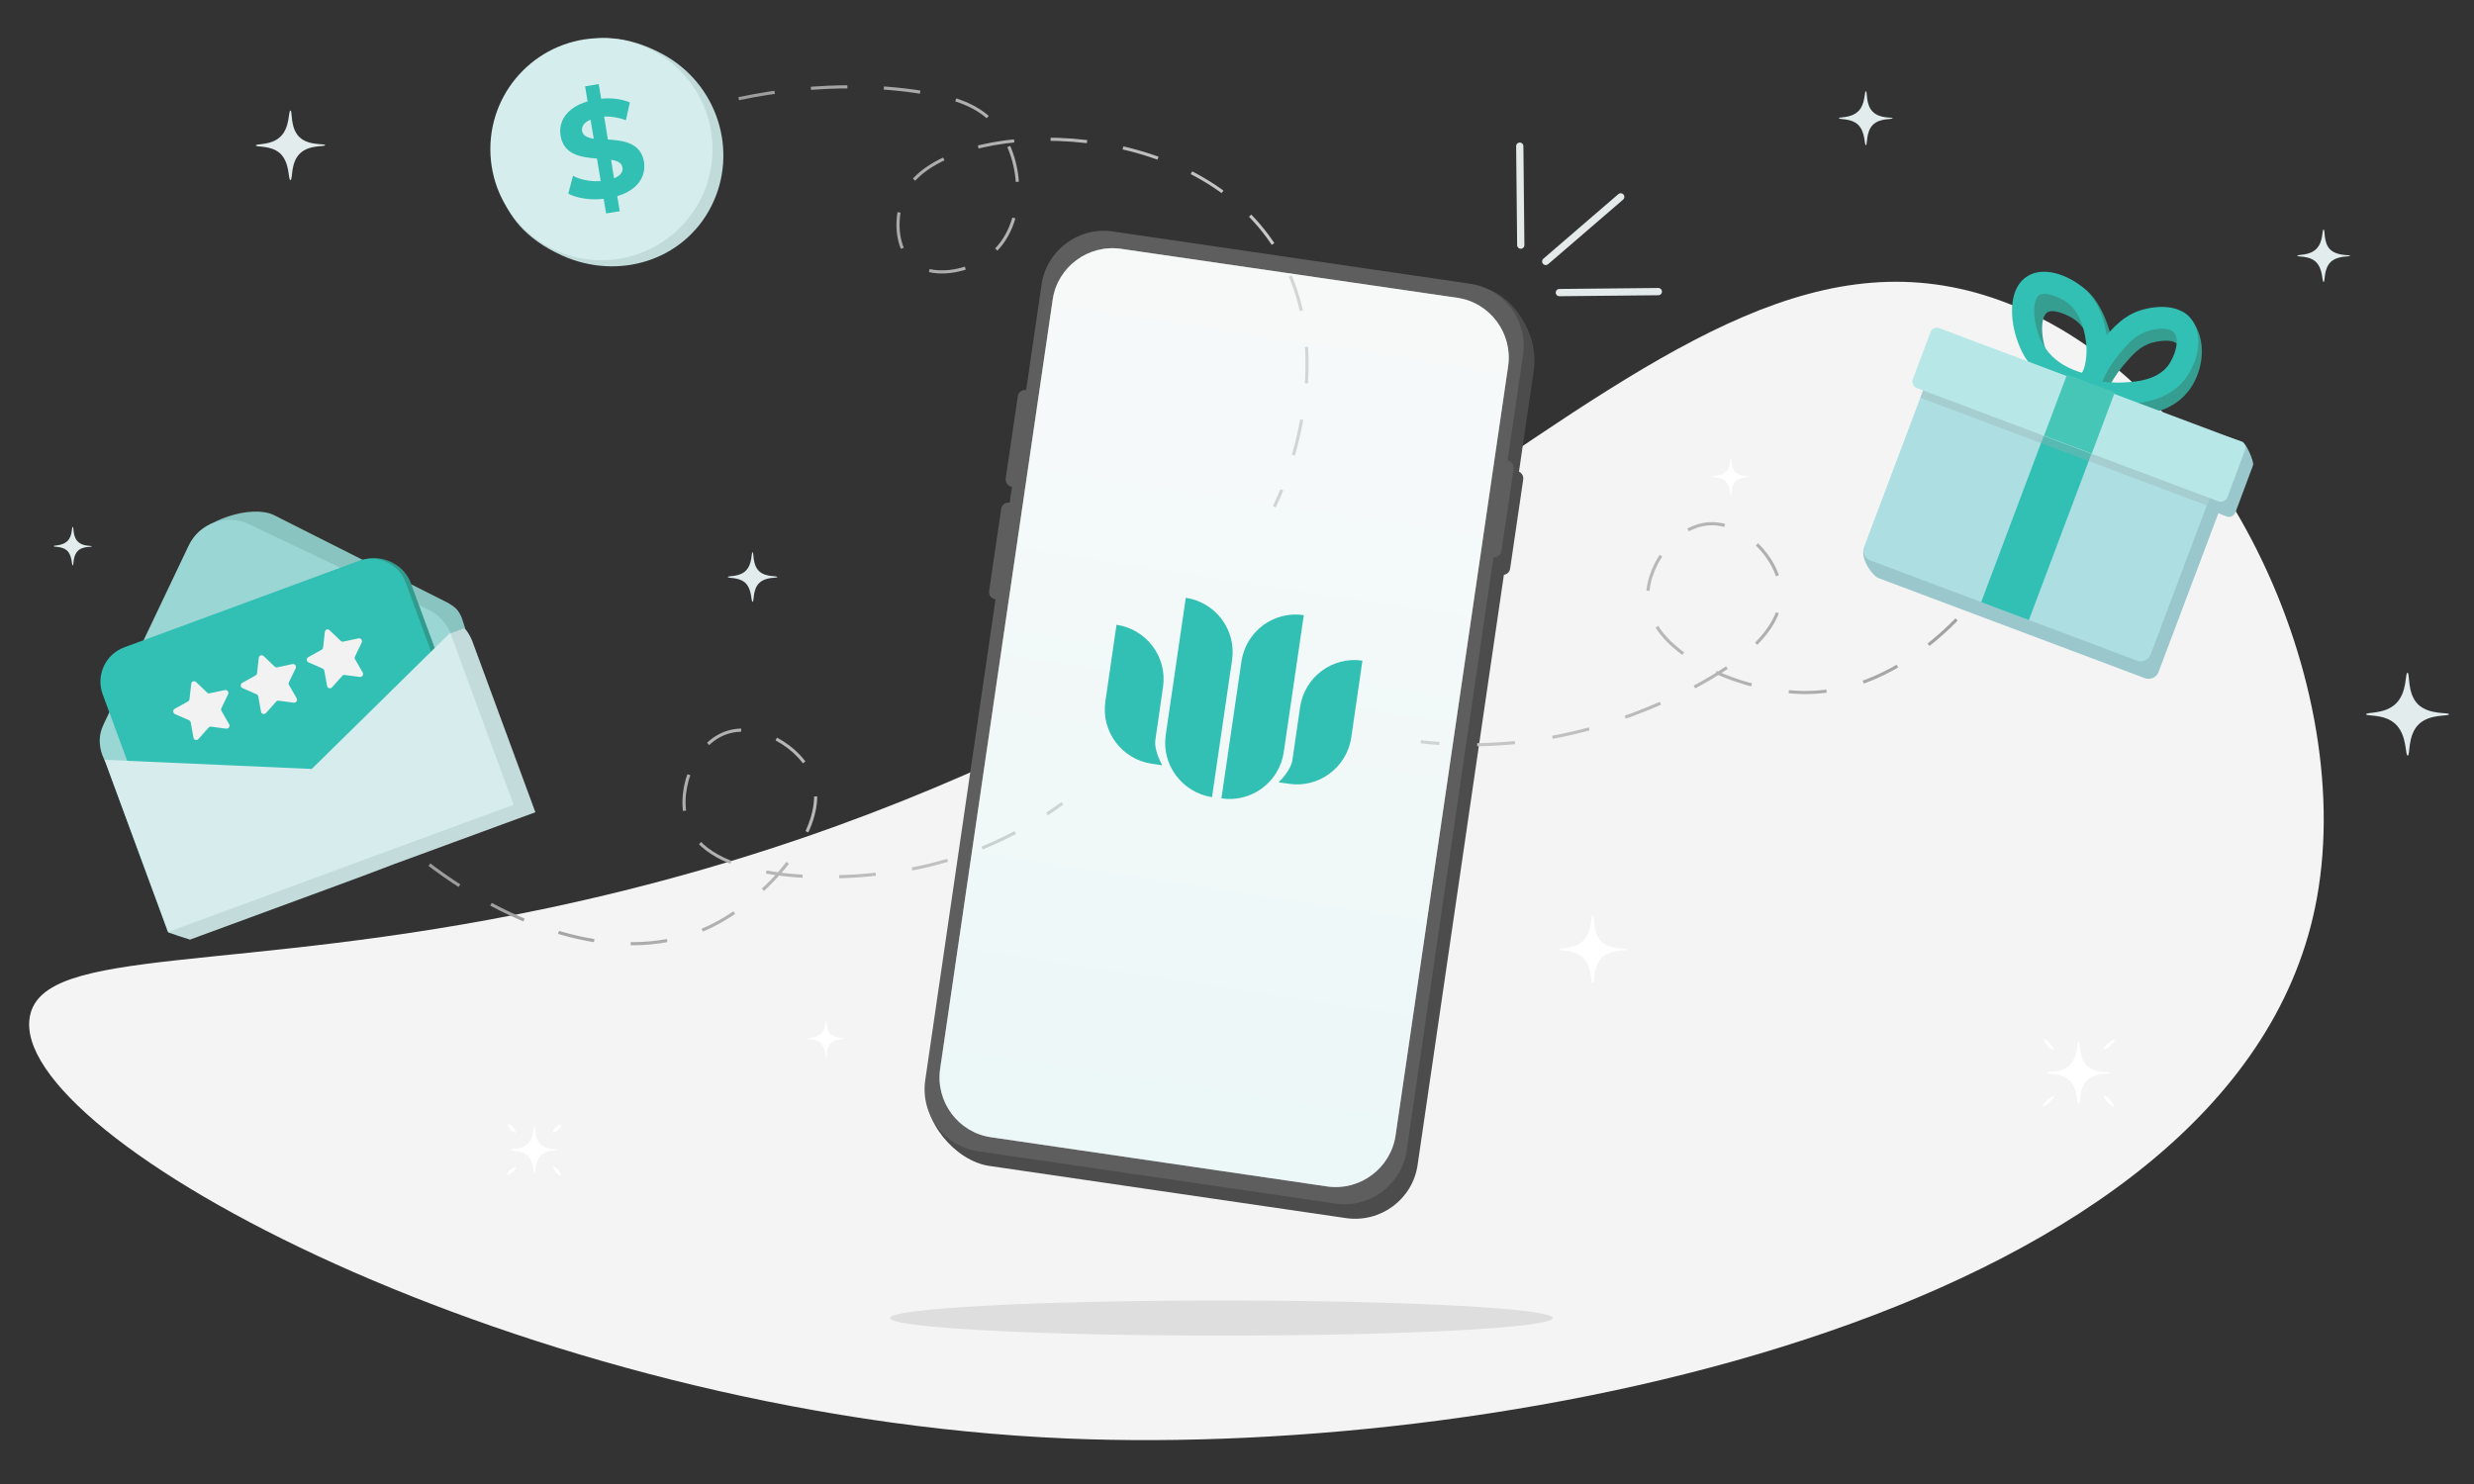 <?xml version="1.0" encoding="UTF-8"?>
<!-- Generator: Adobe Illustrator 27.5.0, SVG Export Plug-In . SVG Version: 6.00 Build 0)  -->
<svg xmlns="http://www.w3.org/2000/svg" xmlns:xlink="http://www.w3.org/1999/xlink" version="1.1" x="0px" y="0px" viewBox="0 0 1000 600" style="enable-background:new 0 0 1000 600;" xml:space="preserve">
<rect x="0" y="0" width="1000" height="600" fill="#333333" stroke="none"/>
<style type="text/css">
	.st0{fill:#F4F4F4;}
	.st1{fill:#4C4C4C;}
	.st2{fill:#9AC7CC;}
	.st3{fill:#359E91;}
	.st4{fill:#C1DBDA;}
	.st5{fill:#5E5E5E;}
	.st6{fill:#FFFFFF;}
	.st7{fill:#DEDEDE;}
	.st8{fill:none;stroke:url(#SVGID_1_);stroke-width:1.269;stroke-miterlimit:10;}
	
		.st9{fill:none;stroke:url(#SVGID_00000107552536403179984890000010063549603593754518_);stroke-width:1.269;stroke-miterlimit:10;stroke-dasharray:15.284,15.284;}
	
		.st10{fill:none;stroke:url(#SVGID_00000105418934323127931620000007968996156429460649_);stroke-width:1.269;stroke-miterlimit:10;}
	
		.st11{fill:none;stroke:url(#SVGID_00000114038993849713939420000012784220938679722645_);stroke-width:1.269;stroke-miterlimit:10;}
	
		.st12{fill:none;stroke:url(#SVGID_00000042014256907331256630000011412167735052358019_);stroke-width:1.269;stroke-miterlimit:10;stroke-dasharray:14.756,14.756;}
	
		.st13{fill:none;stroke:url(#SVGID_00000133502707151227274220000012656521923561727916_);stroke-width:1.269;stroke-miterlimit:10;}
	
		.st14{fill:none;stroke:url(#SVGID_00000111883725169650718440000002735846522011341706_);stroke-width:1.269;stroke-miterlimit:10;}
	
		.st15{fill:none;stroke:url(#SVGID_00000018930639739431375910000007027568562001150093_);stroke-width:1.269;stroke-miterlimit:10;stroke-dasharray:14.812,14.812;}
	
		.st16{fill:none;stroke:url(#SVGID_00000101804687847712121290000007042662950838401415_);stroke-width:1.269;stroke-miterlimit:10;}
	.st17{fill:#D6EDED;}
	.st18{fill:#ACDEE2;}
	.st19{fill:#33C0B4;}
	.st20{fill:none;stroke:#E4EAEA;stroke-width:2.934;stroke-linecap:round;stroke-miterlimit:10;}
	.st21{opacity:0.35;fill:#9AAFAE;}
	.st22{fill:#B8E7E8;}
	.st23{fill:#46C6B6;}
	.st24{opacity:0.32;fill:url(#SVGID_00000154405859948380770970000004843324760358153402_);}
	.st25{fill:#C3DBDB;}
	.st26{fill:#8AC4C1;}
	.st27{fill:#99D6D4;}
	.st28{fill:#319B8E;}
	.st29{fill:#F2F2F2;}
	.st30{fill:#D6ECED;}
	.st31{fill:#E2ECED;}
</style>
<g id="bg">
	<path class="st0" d="M12.1,410.8c-9.7,48.9,199.2,161.5,419.1,170.8c182.5,7.7,470.4-51.5,504.5-214.4   c18.7-89.3-38.1-213.5-127.2-245.7C666.5,70,561.9,295.2,221.2,367.2C94.6,393.9,17.7,382.1,12.1,410.8z"></path>
</g>
<g id="creative">
	<path class="st1" d="M544.1,492.5l-144.2-21.1c-13.9-2-27.5-18.5-25.5-32.3L425.3,121c2-13.9,15-23.6,28.9-21.5L597.7,116   c13.9,2,24.4,19.6,22.3,33.5L573,471C571,484.9,558,494.5,544.1,492.5z"></path>
	<path class="st1" d="M607.1,232.4L607.1,232.4c1.6,0.2,3.1-0.9,3.3-2.5l5.3-36.1c0.2-1.6-0.9-3.1-2.5-3.3l0,0   c-1.6-0.2-3.1,0.9-3.3,2.5l-5.3,36.1C604.4,230.7,605.5,232.2,607.1,232.4z"></path>
	<path class="st2" d="M867,274.2l-107.8-40.5c-2.2-0.8-7.1-7.5-5.9-11.6l32.4-70.9c0.8-2.2,3.3-3.3,5.5-2.5L899,189.2   c2.2,0.8,3.3,3.3,2.5,5.5l-29,77C871.7,273.9,869.2,275,867,274.2z"></path>
	<path class="st3" d="M842.1,162.6l-2.1,1c-4-0.6-9.4-0.3-16.9-12.7c-5.8-9.6-9.7-25.9-0.5-31.9c6.2-4.1,13.7-6.6,19.3-2.8   c8.9,6.1,12,21.6,12.8,25.8c1.8,9.5-9.6,13.6-11.9,18.7L842.1,162.6z M829.5,125.8c-0.8,0-1.5,0.2-2,0.5   c-3.2,2.1-2.8,12.9,1.9,20.6c4.2,6.8,11.2,9.7,15.7,10.9c1.2-3.8,2.1-8.7,1-14.3c-0.6-3.4-1.9-10.4-7.8-14.5   C835.6,127.3,832,125.8,829.5,125.8z"></path>
	<path class="st3" d="M856.7,168.4c-4.3,0-8.6-0.6-12.8-1.7l-4.6-1.2l1.5-4.5c2.4-7.1,6-13.4,10.6-18.9v0c4-4.7,8.5-10.1,16.4-12.2   c8.1-2.1,12.5-6.4,16.5-2.3c9.2,9.5,5.8,23.6,0.2,30.6c-7.4,9.5-20.2,9.9-26.4,10.1C857.8,168.4,857.2,168.4,856.7,168.4z    M851.1,159.1c2.3,0.3,4.6,0.4,6.9,0.4c5.6-0.2,14.8-0.5,19.7-6.7c3.1-4,5-11,2.5-13.6c-1.5-1.7-5.5-1.9-10.1-0.7   c-5.2,1.4-8.3,5.1-11.9,9.3l0,0C855.4,151.2,853,155,851.1,159.1z"></path>
	<path class="st2" d="M900,208.8l-120.8-45.4c-1.4-0.5-2.2-2.2-1.6-3.6l7.1-19c0.5-1.4,2.2-2.2,3.6-1.7l118.1,39.5   c1.4,0.5,4.8,8,4.3,9.5l-7.1,19C903,208.6,901.4,209.4,900,208.8z"></path>
	<path class="st4" d="M287.5,83.4c-11.2,22.1-37.7,30.1-60.3,19.9c-29.1-13.1-31-38.1-19.9-60.3s31.4-36.5,60.2-21.3   C290.1,33.7,298.7,61.3,287.5,83.4z"></path>
	<path class="st5" d="M539.7,486.6l-144.2-21.1c-13.9-2-23.6-15-21.5-28.9l47-321.5c2-13.9,15-23.6,28.9-21.5l144.2,21.1   c13.9,2,23.6,15,21.5,28.9l-47,321.5C566.6,479,553.6,488.7,539.7,486.6z"></path>
	<path class="st6" d="M536.5,479.7l-135.9-19.9c-13.3-1.9-22.5-14.4-20.6-27.6l45.5-311c1.9-13.3,14.4-22.5,27.6-20.6L589,120.4   c13.3,1.9,22.5,14.4,20.6,27.6l-45.5,311C562.2,472.3,549.7,481.6,536.5,479.7z"></path>
	<path class="st5" d="M603.6,225.3L603.6,225.3c1.6,0.2,3.1-0.9,3.3-2.5l4.9-33.3c0.2-1.6-0.9-3.1-2.5-3.3l0,0   c-1.6-0.2-3.1,0.9-3.3,2.5l-4.9,33.3C600.9,223.5,602,225,603.6,225.3z"></path>
	<path class="st5" d="M409,196.8L409,196.8c1.6,0.2,3.1-0.9,3.3-2.5l4.9-33.3c0.2-1.6-0.9-3.1-2.5-3.3l0,0c-1.6-0.2-3.1,0.9-3.3,2.5   l-4.9,33.3C406.3,195.1,407.4,196.6,409,196.8z"></path>
	<path class="st5" d="M402.3,242.3L402.3,242.3c1.6,0.2,3.1-0.9,3.3-2.5l4.9-33.3c0.2-1.6-0.9-3.1-2.5-3.3l0,0   c-1.6-0.2-3.1,0.9-3.3,2.5l-4.9,33.3C399.6,240.6,400.7,242.1,402.3,242.3z"></path>
	<ellipse class="st7" cx="493.7" cy="532.9" rx="133.9" ry="7.1"></ellipse>
	<g>
		<g>
			<linearGradient id="SVGID_1_" gradientUnits="userSpaceOnUse" x1="574.224" y1="300.264" x2="834.706" y2="300.264">
				<stop offset="0" style="stop-color:#CBCBCB"></stop>
				<stop offset="1" style="stop-color:#989898"></stop>
			</linearGradient>
			<path class="st8" d="M574.3,299.9c2.3,0.3,4.8,0.5,7.5,0.7"></path>
			
				<linearGradient id="SVGID_00000098927330442189860910000000163324144244403361_" gradientUnits="userSpaceOnUse" x1="574.224" y1="247.284" x2="834.706" y2="247.284">
				<stop offset="0" style="stop-color:#CBCBCB"></stop>
				<stop offset="1" style="stop-color:#989898"></stop>
			</linearGradient>
			
				<path style="fill:none;stroke:url(#SVGID_00000098927330442189860910000000163324144244403361_);stroke-width:1.269;stroke-miterlimit:10;stroke-dasharray:15.284,15.284;" d="     M597.1,301.1c13.1-0.2,28.8-1.8,45.9-6.6c26.7-7.6,77.9-29.1,76.8-55c-0.6-13.6-15.2-28.8-29.3-27.7     c-14.1,1.1-25.8,18.3-24.4,31.7c2.2,21.2,38.2,36.5,63.8,36.5c38.3-0.1,75.4-34.4,98.4-86.8"></path>
			
				<linearGradient id="SVGID_00000113330020870465340320000006437727712069310338_" gradientUnits="userSpaceOnUse" x1="574.224" y1="182.547" x2="834.706" y2="182.547">
				<stop offset="0" style="stop-color:#CBCBCB"></stop>
				<stop offset="1" style="stop-color:#989898"></stop>
			</linearGradient>
			
				<path style="fill:none;stroke:url(#SVGID_00000113330020870465340320000006437727712069310338_);stroke-width:1.269;stroke-miterlimit:10;" d="     M831.4,186.1c0.9-2.3,1.8-4.7,2.7-7.1"></path>
		</g>
	</g>
	<g>
		<g>
			
				<linearGradient id="SVGID_00000019653435166271653200000015282886175233010074_" gradientUnits="userSpaceOnUse" x1="276.721" y1="201.46" x2="528.899" y2="201.46">
				<stop offset="0" style="stop-color:#989898"></stop>
				<stop offset="1" style="stop-color:#CBCBCB"></stop>
			</linearGradient>
			
				<path style="fill:none;stroke:url(#SVGID_00000019653435166271653200000015282886175233010074_);stroke-width:1.269;stroke-miterlimit:10;" d="     M515.1,204.9c0.3-0.7,1.5-3.1,3-6.9"></path>
			
				<linearGradient id="SVGID_00000025430461810340829170000015168476643710598557_" gradientUnits="userSpaceOnUse" x1="276.721" y1="109.403" x2="528.899" y2="109.403">
				<stop offset="0" style="stop-color:#989898"></stop>
				<stop offset="1" style="stop-color:#CBCBCB"></stop>
			</linearGradient>
			
				<path style="fill:none;stroke:url(#SVGID_00000025430461810340829170000015168476643710598557_);stroke-width:1.269;stroke-miterlimit:10;stroke-dasharray:14.756,14.756;" d="     M522.8,184c6.3-21.9,11.1-56.9-8.6-85.9C478,44.6,384,48.5,366.9,76c-5.2,8.4-5.7,22.9,1.3,29.6c7.6,7.3,23.3,4.7,32.2-2.6     c14.5-11.8,13.8-37.9,2.5-51.9c-7-8.6-17.2-11.7-29.9-13.7c-16.9-2.7-44.9-4.7-81.6,4.1"></path>
			
				<linearGradient id="SVGID_00000136411277449254952370000012360273213151858337_" gradientUnits="userSpaceOnUse" x1="276.721" y1="44.541" x2="528.899" y2="44.541">
				<stop offset="0" style="stop-color:#989898"></stop>
				<stop offset="1" style="stop-color:#CBCBCB"></stop>
			</linearGradient>
			
				<path style="fill:none;stroke:url(#SVGID_00000136411277449254952370000012360273213151858337_);stroke-width:1.269;stroke-miterlimit:10;" d="     M284.2,43.5c-2.4,0.6-4.8,1.3-7.3,2.1"></path>
		</g>
	</g>
	<g>
		<g>
			
				<linearGradient id="SVGID_00000000941634970440412900000016751448203516939941_" gradientUnits="userSpaceOnUse" x1="156.027" y1="326.955" x2="429.783" y2="326.955">
				<stop offset="0" style="stop-color:#989898"></stop>
				<stop offset="1" style="stop-color:#CBCBCB"></stop>
			</linearGradient>
			
				<path style="fill:none;stroke:url(#SVGID_00000000941634970440412900000016751448203516939941_);stroke-width:1.269;stroke-miterlimit:10;" d="     M429.4,324.8c-1.9,1.4-4,2.8-6.2,4.3"></path>
			
				<linearGradient id="SVGID_00000107553579523984299820000002067622286387736196_" gradientUnits="userSpaceOnUse" x1="156.027" y1="338.41" x2="429.783" y2="338.41">
				<stop offset="0" style="stop-color:#989898"></stop>
				<stop offset="1" style="stop-color:#CBCBCB"></stop>
			</linearGradient>
			
				<path style="fill:none;stroke:url(#SVGID_00000107553579523984299820000002067622286387736196_);stroke-width:1.269;stroke-miterlimit:10;stroke-dasharray:14.812,14.812;" d="     M410.4,336.6c-10.7,5.6-23.7,11-39.1,14.2c-31.6,6.6-83.2,6.4-93-16.7c-5.3-12.5,1.4-32.5,14.6-37.6c13.2-5.1,31.2,5.5,35.6,18.1     c7.1,20.2-18.7,49.3-42,60.3c-33.2,15.7-78.5,2.8-118.8-29.9"></path>
			
				<linearGradient id="SVGID_00000065047761933938237770000001626674717232672641_" gradientUnits="userSpaceOnUse" x1="156.027" y1="337.735" x2="429.783" y2="337.735">
				<stop offset="0" style="stop-color:#989898"></stop>
				<stop offset="1" style="stop-color:#CBCBCB"></stop>
			</linearGradient>
			
				<path style="fill:none;stroke:url(#SVGID_00000065047761933938237770000001626674717232672641_);stroke-width:1.269;stroke-miterlimit:10;" d="     M162.1,340.3c-1.9-1.6-3.8-3.3-5.6-5.1"></path>
		</g>
	</g>
	<circle class="st17" cx="243.1" cy="60.3" r="44.9"></circle>
	<path class="st18" d="M863.8,267.1L756,226.6c-2.2-0.8-3.3-3.3-2.5-5.5l29-77c0.8-2.2,3.3-3.3,5.5-2.5l107.8,40.5   c2.2,0.8,3.3,3.3,2.5,5.5l-29,77C868.4,266.8,866,267.9,863.8,267.1z"></path>
	
		<rect x="812.8" y="177.5" transform="matrix(0.936 0.352 -0.352 0.936 127.808 -276.092)" class="st19" width="20.6" height="71.9"></rect>
	<path class="st19" d="M847.2,160.6l-3.3-0.5c-4-0.6-17.8-3.4-25.4-15.7c-5.8-9.6-8.4-26.6,0.8-32.6c6.2-4.1,15-1,20.6,2.9   c8.9,6.1,10.7,15.9,11.5,20.1c1.8,9.5-0.6,17.6-2.9,22.8L847.2,160.6z M826.3,118.8c-0.8,0-1.5,0.2-2,0.5   c-3.2,2.1-2.8,12.9,1.9,20.6c4.2,6.8,11.2,9.7,15.7,10.9c1.2-3.8,2.1-8.7,1-14.3c-0.6-3.4-1.9-10.4-7.8-14.5   C832.4,120.2,828.8,118.8,826.3,118.8z"></path>
	<path class="st19" d="M855.2,163.6c-4.3,0-8.6-0.6-12.7-1.7l-4.6-1.2l1.5-4.5c2.4-7.1,6-13.4,10.6-18.9l0,0   c4-4.7,8.5-10.1,16.4-12.2c8.1-2.1,15-0.9,18.8,3.3c5.8,6.4,3.5,17.9-2.1,25c-7.4,9.5-20.2,9.9-26.4,10.1   C856.3,163.5,855.7,163.6,855.2,163.6z M849.6,154.3c2.3,0.3,4.6,0.4,6.9,0.4c5.6-0.2,14.8-0.5,19.7-6.7c3.1-4,5-11,2.5-13.6   c-1.5-1.7-5.5-2-10.1-0.7c-5.2,1.4-8.3,5.1-11.9,9.3l0,0C853.9,146.4,851.5,150.2,849.6,154.3z"></path>
	<g>
		<path class="st19" d="M249.5,79.3l1,6.1l-5.5,0.9l-1-5.9c-5.5,0.6-10.9-0.3-14.3-2.1l1.9-7.2c3.1,1.6,7.2,2.4,11.2,2.1l-1.5-9.1    c-6.3-0.5-13.4-1.4-14.7-9.2c-1-5.8,2.4-11.4,10.9-13.9l-1-6.1l5.5-0.9l1,5.9c4.1-0.4,8.3,0.1,11.6,1.5l-1.6,7.2    c-3-1.1-6-1.6-8.8-1.5l1.5,9.3c6.3,0.4,13.3,1.3,14.6,9C261.2,71.2,257.9,76.8,249.5,79.3z M240,56.1l-1.3-7.7    c-2.8,1.1-3.7,2.9-3.4,4.7C235.7,54.9,237.5,55.7,240,56.1z M251.6,67.7c-0.3-1.9-2.1-2.7-4.6-3.1l1.2,7.5    C250.9,71,251.9,69.4,251.6,67.7z"></path>
	</g>
	<path class="st20" d="M614.3,59.1c0.1,13.3,0.3,26.6,0.4,40"></path>
	<path class="st20" d="M655.1,79.6c-10.1,8.7-20.2,17.4-30.3,26.1"></path>
	<path class="st20" d="M670.3,117.9c-13.3,0.1-26.6,0.3-40,0.4"></path>
	
		<rect x="774.6" y="169.4" transform="matrix(0.936 0.352 -0.352 0.936 115.553 -283.159)" class="st21" width="123.7" height="13.6"></rect>
	<path class="st22" d="M896.7,202.7l-121.9-45.8c-1.4-0.5-2.2-2.2-1.6-3.6l7.1-19c0.5-1.4,2.2-2.2,3.6-1.6l121.9,45.8   c1.4,0.5,2.2,2.2,1.6,3.6l-7.1,19C899.8,202.5,898.2,203.2,896.7,202.7z"></path>
	
		<rect x="830.2" y="154.2" transform="matrix(0.936 0.352 -0.352 0.936 112.715 -285.131)" class="st23" width="20.6" height="26.4"></rect>
	
		<linearGradient id="SVGID_00000106850522954720380630000006428284181404583331_" gradientUnits="userSpaceOnUse" x1="518.493" y1="134.04" x2="469.203" y2="458.341">
		<stop offset="0" style="stop-color:#E6EFEF"></stop>
		<stop offset="0.582" style="stop-color:#D4EBEB"></stop>
		<stop offset="1" style="stop-color:#C4E7E8"></stop>
	</linearGradient>
	<path style="opacity:0.32;fill:url(#SVGID_00000106850522954720380630000006428284181404583331_);" d="M536.5,479.7l-135.9-19.9   c-13.3-1.9-22.5-14.4-20.6-27.6l45.5-311c1.9-13.3,14.4-22.5,27.6-20.6L589,120.4c13.3,1.9,22.5,14.4,20.6,27.6l-45.5,311   C562.2,472.3,549.7,481.6,536.5,479.7z"></path>
	<path class="st25" d="M170.4,345.3l46-16.9L199.3,282c-2.8-7.6-5.6-15.2-8.4-22.8c-0.7-1.7-2.1-4.7-5.1-7.2   c-1.3-1.1-2.6-1.9-3.7-2.4L109.4,215c-9.1-4.3-20-0.5-24.3,8.6l-34.4,72.3c-0.5,1-1,2.3-1.3,3.8c-1.1,5.5,1.3,10.1,2.2,11.7   l8.1,22.1c2.8,14.5,5.5,29,8.3,43.5c2.9,1,5.9,2,8.8,2.9c0,0,0,0,0,0v0l48.9-18c7.7-2.8,15.4-5.7,23-8.5   C155.9,350.6,163.2,347.9,170.4,345.3z"></path>
	<path class="st26" d="M52.7,304.5c-1-1.7-3.3-6.2-2.2-11.7c0.3-1.5,0.8-2.7,1.3-3.8l25.5-69.6c4.3-9,24.2-15.5,33.3-11.2l69,34.8   c1.1,0.5,2.9,1.5,4.2,2.6c3,2.5,3.4,6.5,4.2,8.3"></path>
	<path class="st27" d="M42.8,308.3c-1-1.7-3.3-6.2-2.2-11.7c0.3-1.5,0.8-2.7,1.3-3.8l34.4-72.3c4.3-9,15.2-12.9,24.3-8.6l72.6,34.6   c1.1,0.5,2.4,1.3,3.7,2.4c3,2.5,4.5,5.4,5.3,7.1"></path>
	
		<rect x="50.6" y="279.2" transform="matrix(0.938 -0.345 0.345 0.938 -101.564 62.645)" class="st27" width="148.8" height="74.2"></rect>
	<path class="st28" d="M175.6,304.8l-94.7,34.9c-7.7,2.8-16.2-1.1-19-8.8l-18.5-50.2c-2.8-7.7,1.1-16.2,8.8-19l94-35.2   c7.7-2.8,17,1.5,19.8,9.1l18.5,50.2C187.2,293.4,183.2,302,175.6,304.8z"></path>
	<path class="st19" d="M173.8,304.8L79,339.7c-7.7,2.8-16.2-1.1-19-8.8l-18.5-50.2c-2.8-7.7,1.1-16.2,8.8-19l94.7-34.9   c7.7-2.8,16.2,1.1,19,8.8l18.5,50.2C185.4,293.4,181.4,302,173.8,304.8z"></path>
	<path class="st29" d="M79.2,275.7l4.5,4.3c0.3,0.3,0.7,0.4,1.1,0.3l6.1-1.3c1-0.2,1.7,0.8,1.3,1.7l-2.7,5.6c-0.2,0.4-0.2,0.8,0,1.1   l3.1,5.4c0.5,0.9-0.2,1.9-1.2,1.8l-6.1-0.8c-0.4-0.1-0.8,0.1-1,0.4l-4.1,4.6c-0.7,0.7-1.9,0.4-2-0.6l-1.1-6.1   c-0.1-0.4-0.3-0.7-0.7-0.9l-5.7-2.5c-0.9-0.4-0.9-1.7-0.1-2.1l5.4-3c0.3-0.2,0.6-0.5,0.6-0.9l0.7-6.2   C77.3,275.5,78.5,275.1,79.2,275.7z"></path>
	<path class="st29" d="M106.5,265.2l4.5,4.3c0.3,0.3,0.7,0.4,1.1,0.3l6.1-1.3c1-0.2,1.7,0.8,1.3,1.7l-2.7,5.6   c-0.2,0.4-0.2,0.8,0,1.1l3.1,5.4c0.5,0.9-0.2,1.9-1.2,1.8l-6.1-0.8c-0.4-0.1-0.8,0.1-1,0.4l-4.1,4.6c-0.7,0.7-1.9,0.4-2-0.6   l-1.1-6.1c-0.1-0.4-0.3-0.7-0.7-0.9l-5.7-2.5c-0.9-0.4-0.9-1.7-0.1-2.1l5.4-3c0.3-0.2,0.6-0.5,0.6-0.9l0.7-6.2   C104.7,265,105.8,264.6,106.5,265.2z"></path>
	<path class="st29" d="M133.2,254.8l4.5,4.3c0.3,0.3,0.7,0.4,1.1,0.3l6.1-1.3c1-0.2,1.7,0.8,1.3,1.7l-2.7,5.6   c-0.2,0.4-0.2,0.8,0,1.1l3.1,5.4c0.5,0.9-0.2,1.9-1.2,1.8l-6.1-0.8c-0.4-0.1-0.8,0.1-1,0.4l-4.1,4.6c-0.7,0.7-1.9,0.4-2-0.6   l-1.1-6.1c-0.1-0.4-0.3-0.7-0.7-0.9l-5.7-2.5c-0.9-0.4-0.9-1.7-0.1-2.1l5.4-3c0.3-0.2,0.6-0.5,0.6-0.9l0.7-6.2   C131.3,254.6,132.5,254.1,133.2,254.8z"></path>
	<path class="st30" d="M182,255.8c-18.7,18.4-37.3,36.8-56,55.1c-27.9-1.2-55.8-2.5-83.7-3.7L68,376.8c24-8.8,47.9-17.6,71.9-26.5   c22.6-8.3,45.1-16.6,67.7-24.9C199.1,302.2,190.5,279,182,255.8z"></path>
</g>
<g id="logo">
	<path class="st19" d="M501.8,267.4c1.8-12.1,13-20.5,25.2-18.7l-8.1,55.4c-1.8,12.1-13,20.5-25.2,18.7L501.8,267.4z M471.2,297.1   l8.1-55.4c12.1,1.8,20.5,13,18.7,25.2l-8.1,55.4C477.8,320.4,469.4,309.2,471.2,297.1 M516.8,316.3c0,0,4.9-4.5,5.6-9l3.1-21.4   c1.8-12.2,13.1-20.6,25.2-18.8l-4.5,31c-1.8,12.2-13.1,20.6-25.2,18.8L516.8,316.3z M465.6,308.8c-12.2-1.8-20.6-13.1-18.8-25.2   l4.5-31c12.2,1.8,20.6,13.1,18.8,25.2l-3.1,21.4c-0.6,4.4,2.8,10.2,2.8,10.2L465.6,308.8z"></path>
</g>
<g id="sparkles">
	<path class="st31" d="M765,47.8c0,0.6-5-0.2-7.9,2.6c-3,2.9-2.2,8.2-2.9,8.3c-0.7,0-0.1-5.5-3.3-8.4c-2.9-2.6-7.6-1.9-7.6-2.5   c0-0.6,4.8,0.1,7.8-2.8c3-2.9,2.4-8.1,3.1-8.1c0.7,0-0.2,5.4,2.8,8.3C759.9,48.1,765,47.3,765,47.8z"></path>
	<path class="st31" d="M989.9,288.8c0,0.9-7.7-0.3-12.2,4c-4.7,4.5-3.4,12.7-4.5,12.7c-1.1,0-0.1-8.4-5.1-12.9   c-4.5-4.1-11.6-2.9-11.7-3.8c0-1,7.5,0.1,12-4.3c4.7-4.5,3.7-12.5,4.7-12.5c1.1,0-0.3,8.3,4.3,12.8   C982,289.2,989.9,287.9,989.9,288.8z"></path>
	<path class="st31" d="M131.4,58.7c0,0.7-6.5-0.3-10.2,3.4c-3.9,3.8-2.8,10.7-3.8,10.7c-1,0-0.1-7-4.2-10.8   c-3.8-3.4-9.8-2.4-9.8-3.2c0-0.8,6.3,0.1,10-3.6c3.9-3.8,3.1-10.5,4-10.5c0.9,0-0.3,6.9,3.6,10.7C124.8,59.1,131.4,57.9,131.4,58.7   z"></path>
	<path class="st31" d="M314.2,233.3c0,0.5-4.6-0.2-7.3,2.4c-2.8,2.7-2,7.6-2.7,7.6c-0.7,0-0.1-5-3-7.7c-2.7-2.4-7-1.7-7-2.3   c0-0.6,4.5,0.1,7.2-2.5c2.8-2.7,2.2-7.5,2.8-7.5c0.6,0-0.2,4.9,2.6,7.6C309.5,233.5,314.2,232.7,314.2,233.3z"></path>
	<path class="st6" d="M657.5,383.9c0,0.7-6.3-0.3-10,3.3c-3.8,3.7-2.8,10.4-3.7,10.4c-0.9,0-0.1-6.9-4.1-10.6   c-3.7-3.3-9.5-2.4-9.6-3.1c0-0.8,6.1,0.1,9.8-3.5c3.8-3.7,3-10.2,3.9-10.2c0.9,0-0.3,6.8,3.5,10.5   C651,384.2,657.5,383.2,657.5,383.9z"></path>
	<path class="st31" d="M37.1,220.9c0,0.4-3.6-0.2-5.6,1.8c-2.2,2.1-1.6,5.9-2.1,5.9c-0.5,0-0.1-3.9-2.3-6c-2.1-1.9-5.4-1.3-5.4-1.8   c0-0.4,3.4,0,5.5-2c2.2-2.1,1.7-5.8,2.2-5.8c0.5,0-0.1,3.8,2,5.9C33.5,221.1,37.1,220.5,37.1,220.9z"></path>
	<path class="st6" d="M225.5,464.9c0,0.5-4.4-0.2-6.9,2.3c-2.7,2.6-1.9,7.2-2.6,7.2c-0.6,0-0.1-4.8-2.9-7.3   c-2.6-2.3-6.6-1.6-6.6-2.2c0-0.6,4.2,0.1,6.8-2.4c2.7-2.6,2.1-7.1,2.7-7.1c0.6,0-0.2,4.7,2.5,7.3   C221,465.1,225.5,464.4,225.5,464.9z"></path>
	<path class="st31" d="M949.9,103.4c0,0.5-4.9-0.2-7.8,2.5c-3,2.9-2.2,8.1-2.9,8.1c-0.7,0-0.1-5.3-3.2-8.2c-2.9-2.6-7.4-1.8-7.4-2.4   c0-0.6,4.7,0.1,7.6-2.7c3-2.9,2.3-7.9,3-7.9c0.7,0-0.2,5.3,2.7,8.1C944.9,103.7,949.9,102.9,949.9,103.4z"></path>
	<g>
		<path class="st6" d="M205.2,454.4c1.7,0.5,3,1.9,3.3,3.7C206.7,457.6,205.5,456.2,205.2,454.4L205.2,454.4z"></path>
	</g>
	<g>
		<path class="st6" d="M227,454.6c-0.5,1.7-1.9,3-3.7,3.3C223.9,456.2,225.3,454.9,227,454.6L227,454.6z"></path>
	</g>
	<g>
		<path class="st6" d="M226.8,475.3c-1.7-0.5-3-1.9-3.3-3.7C225.2,472.2,226.5,473.6,226.8,475.3L226.8,475.3z"></path>
	</g>
	<g>
		<path class="st6" d="M204.9,475.1c0.5-1.7,1.9-3,3.7-3.3C208.1,473.5,206.7,474.8,204.9,475.1L204.9,475.1z"></path>
	</g>
	<path class="st6" d="M852.8,433.8c0,0.6-5.8-0.3-9.2,3c-3.5,3.4-2.6,9.6-3.4,9.6c-0.9,0-0.1-6.3-3.8-9.7c-3.4-3.1-8.8-2.2-8.8-2.9   c0-0.7,5.6,0.1,9-3.2c3.5-3.4,2.8-9.4,3.6-9.4c0.8,0-0.2,6.2,3.3,9.6C846.9,434.1,852.8,433.1,852.8,433.8z"></path>
	<g>
		<path class="st6" d="M825.9,419.9c2.1,0.9,3.7,2.7,4.3,4.8C828.2,423.9,826.6,422.1,825.9,419.9L825.9,419.9z"></path>
	</g>
	<g>
		<path class="st6" d="M854.9,420.2c-0.9,2.1-2.7,3.7-4.8,4.3C851,422.5,852.8,420.9,854.9,420.2L854.9,420.2z"></path>
	</g>
	<g>
		<path class="st6" d="M854.6,447.6c-2.1-0.9-3.7-2.7-4.3-4.8C852.3,443.7,853.9,445.5,854.6,447.6L854.6,447.6z"></path>
	</g>
	<g>
		<path class="st6" d="M825.6,447.4c0.9-2.1,2.7-3.7,4.8-4.3C829.5,445.1,827.7,446.7,825.6,447.4L825.6,447.4z"></path>
	</g>
	<path class="st6" d="M707.1,192.7c0,0.4-3.4-0.2-5.5,1.8c-2.1,2-1.5,5.7-2,5.7c-0.5,0,0-3.7-2.3-5.8c-2-1.8-5.2-1.3-5.2-1.7   c0-0.4,3.3,0,5.4-1.9c2.1-2,1.7-5.6,2.1-5.6c0.5,0-0.1,3.7,1.9,5.7C703.6,192.9,707.1,192.3,707.1,192.7z"></path>
	<path class="st6" d="M341.4,419.9c0,0.4-3.4-0.2-5.5,1.8c-2.1,2-1.5,5.7-2,5.7c-0.5,0,0-3.7-2.3-5.8c-2-1.8-5.2-1.3-5.2-1.7   c0-0.4,3.3,0,5.4-1.9c2.1-2,1.7-5.6,2.1-5.6c0.5,0-0.1,3.7,1.9,5.7C337.9,420.1,341.4,419.5,341.4,419.9z"></path>
</g>
</svg>
